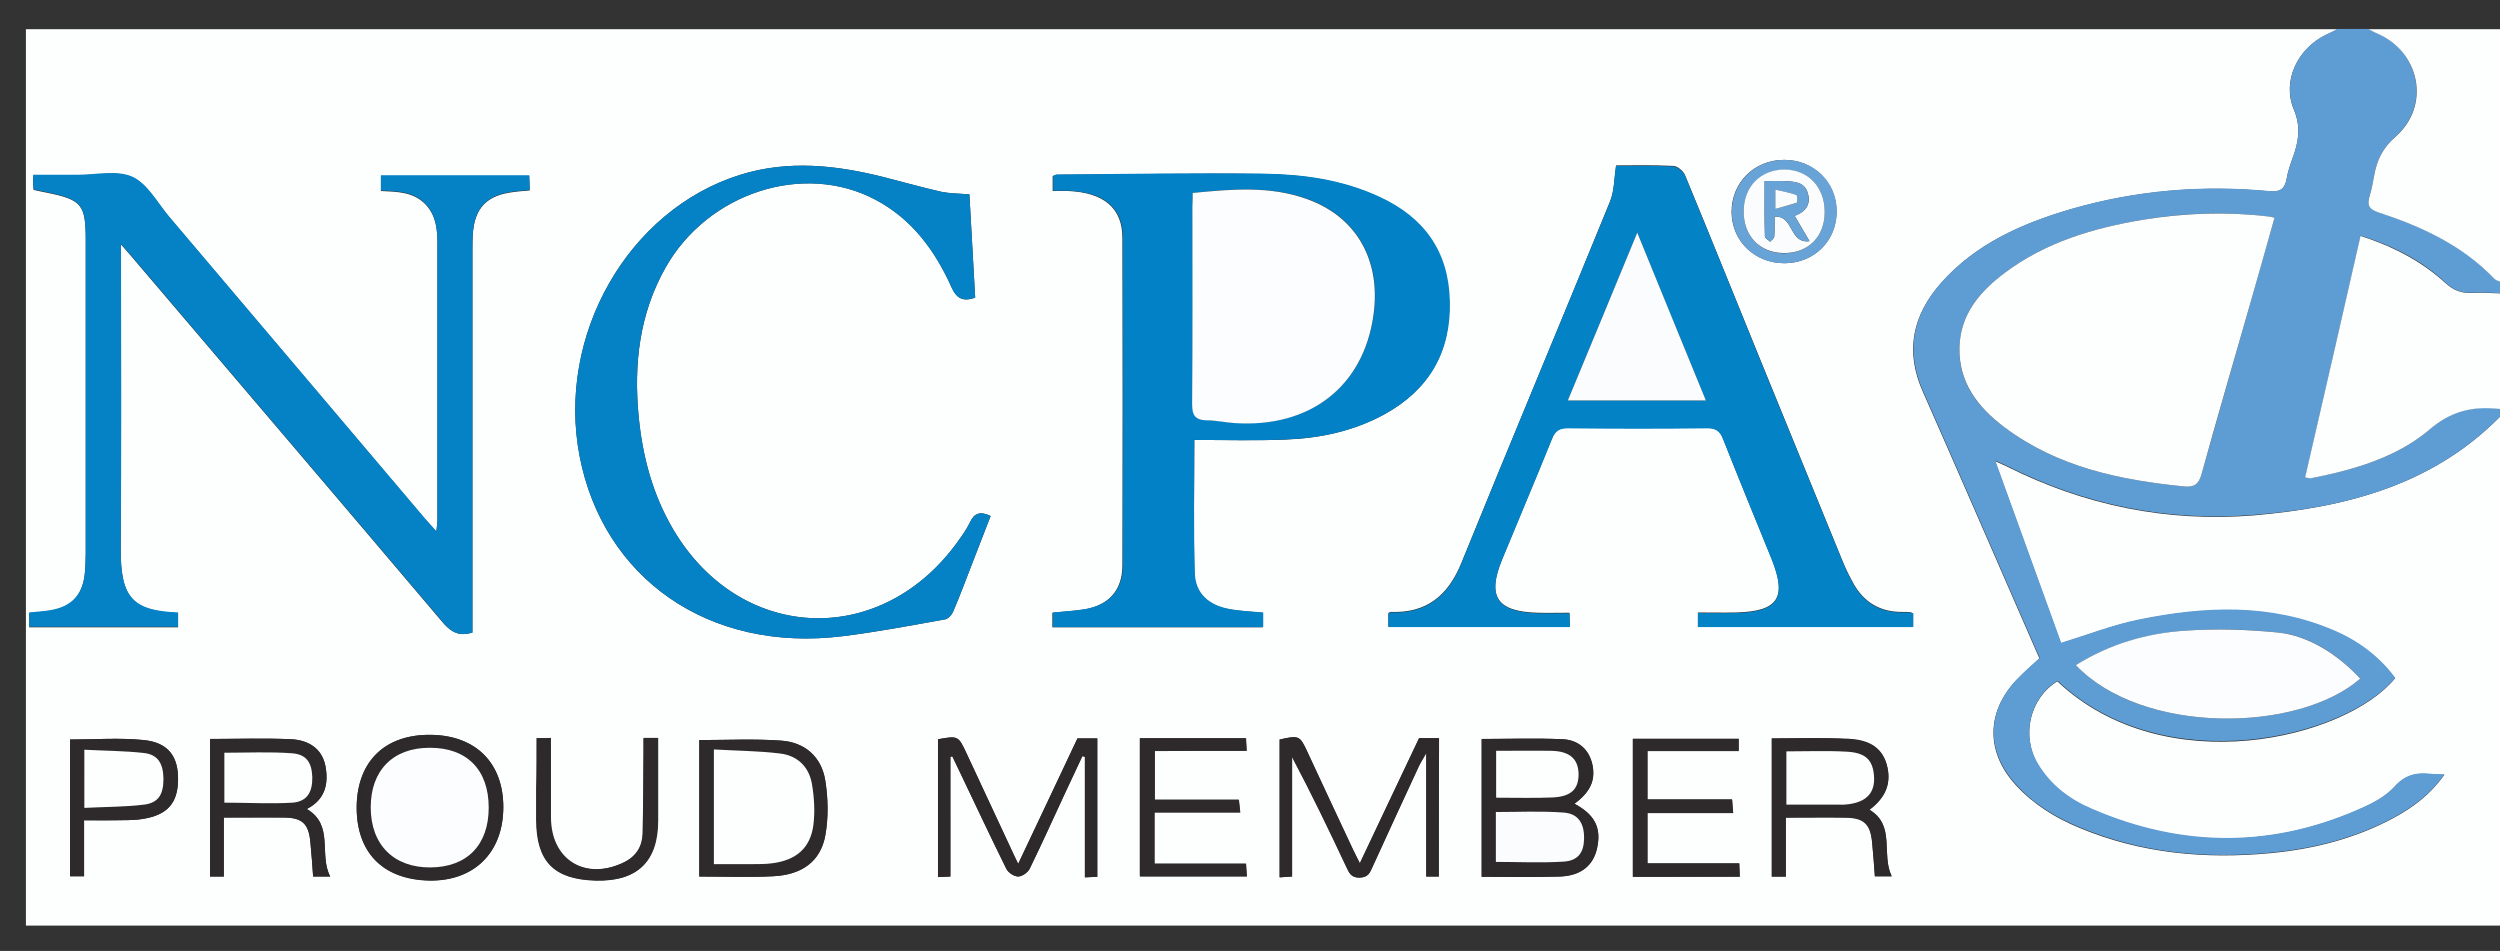 <?xml version="1.0" encoding="utf-8"?>
<!-- Generator: Adobe Illustrator 22.1.0, SVG Export Plug-In . SVG Version: 6.00 Build 0)  -->
<svg version="1.1" id="Layer_1" xmlns="http://www.w3.org/2000/svg" xmlns:xlink="http://www.w3.org/1999/xlink" x="0px" y="0px"
	 viewBox="0 0 907 345" style="enable-background:new 0 0 907 345;" xml:space="preserve">
<rect x="0" y="0" width="907" height="345" fill="#333333" stroke="none"/>
<style type="text/css">
	.st0{fill:#FDFEFE;}
	.st1{fill:#5E9DD4;}
	.st2{fill:#0582C6;}
	.st3{fill:#0482C6;}
	.st4{fill:#0381C6;}
	.st5{fill:#2E2A2B;}
	.st6{fill:#68A3D7;}
	.st7{fill:#FCFDFE;}
	.st8{fill:#FAFCFD;}
</style>
<g>
	<g>
		<path class="st0" d="M908.7,149.4c0,62.1,0,124.3,0,186.4c-299.8,0-599.5,0-899.3,0c0-108.4,0-216.8,0-325.2
			c279.6,0,559.1,0,838.7,0c-1.4,0.7-2.7,1.4-4.1,2c-10.3,4.9-16.2,16.7-11.8,27.1c2.7,6.5,1.7,11.8-0.4,17.6
			c-0.9,2.5-1.8,5-2.2,7.6c-0.7,3.8-2.5,4.9-6.4,4.5c-24.3-2.3-48.3-0.3-71.8,6.5c-17.8,5.2-34.5,12.5-47.1,26.7
			c-10.4,11.7-13.3,24.7-6.7,39.5c14.2,32.2,28.2,64.5,42.3,96.8c-2.8,2.6-5.7,5.1-8.4,7.9c-11,11.7-11,26.2-0.2,38
			c6.4,7,14.3,11.9,23,15.5c22.4,9.4,45.9,11.5,69.8,9.2c15.5-1.5,30.5-5.3,44.4-12.8c7-3.8,13.2-8.4,18.3-15.6
			c-2.2-0.1-3.7-0.1-5.2-0.2c-5-0.6-9.1,0.4-12.8,4.5c-2.7,3-6.5,5.3-10.3,7.1c-33.1,15.4-66.5,15.5-99.9,1
			c-7.9-3.4-14.7-8.6-19.3-16.2c-6.1-10.3-2.9-24,7.1-30.1c39.1,36.9,104.8,20.7,122.5-1.1c-5.9-7.8-13.5-13.5-22.4-17.3
			c-23-9.7-46.7-8.7-70.4-3.9c-9.5,1.9-18.6,5.5-28.4,8.5c-7.8-21.6-15.7-43.5-23.9-66.1c2,0.9,3.1,1.4,4.2,1.9
			c28.2,14.2,58.1,20.3,89.6,17.8C852,184,884,175.6,908.7,149.4z M171.4,229.5c0-1.8,0-3.5,0-5.1c0-44.6,0-89.1,0-133.7
			c0-2.2,0-4.4,0.2-6.5c0.8-8.5,4.8-12.9,13.2-14.3c2.4-0.4,4.8-0.6,7.4-0.8c-0.1-1.9-0.2-3.6-0.2-5.3c-18.2,0-35.9,0-53.8,0
			c0,2,0,3.8,0,5.5c6.1,0.3,11.9,0.3,16.3,5c3.8,4.1,4.2,9.2,4.2,14.4c0,33.4,0,66.8,0,100.1c0,1.1-0.2,2.3-0.4,4.1
			c-1.7-2-3-3.3-4.2-4.7c-30.9-36.5-61.8-73-92.7-109.4c-4.3-5.1-7.9-12-13.4-14.5c-5.5-2.5-13.1-0.7-19.8-0.7c-5.4,0-10.7,0-16.1,0
			c-0.1,1.5-0.2,2.3-0.1,3c0,0.7,0.2,1.5,0.2,2.3c1.7,0.4,3.2,0.7,4.7,1c12.8,2.6,14.2,4.3,14.2,17.3c0,37.9,0,75.8,0,113.7
			c0,2.6-0.1,5.3-0.4,7.9c-1,7.3-4.8,11.4-12.1,12.7c-2.7,0.5-5.4,0.6-8,0.9c0,2,0,3.6,0,5.2c18.2,0,36.1,0,54,0c0-2,0-3.6,0-5.2
			c-16.4-0.7-20.9-5.2-20.8-23.3c0.2-34.9,0.1-69.9,0.1-104.8c0-1.6,0-3.2,0-5.6c1.5,1.7,2.2,2.5,2.9,3.3
			c38.1,44.8,76.3,89.5,114.3,134.4C164,229.5,166.7,230.9,171.4,229.5z M694.1,222.5c-0.7-0.2-0.9-0.4-1.2-0.4
			c-0.8-0.1-1.6-0.1-2.3-0.1c-8.4,0.2-14.6-3.5-18.5-10.9c-1.4-2.6-2.7-5.2-3.8-8c-9.9-24.2-19.8-48.5-29.7-72.7
			c-9.1-22.2-18-44.5-27.2-66.7c-0.6-1.6-2.8-3.5-4.3-3.5c-7.3-0.4-14.6-0.2-20.8-0.2c-0.7,4.7-0.6,9.2-2.2,13.1
			c-17.8,43.8-36.1,87.3-53.9,131.1c-4.9,12-12.7,18.3-25.7,17.8c-0.2,0-0.5,0.3-0.8,0.4c0,1.6,0,3.3,0,4.9c22.1,0,43.9,0,65.9,0
			c-0.1-1.9-0.2-3.5-0.2-5c-4.1,0-7.8,0.1-11.5,0c-14.9-0.4-18.5-5.9-12.9-19.5c6-14.6,12.2-29.2,18.1-43.8c1.2-3,2.8-3.8,5.9-3.8
			c16.8,0.1,33.5,0.2,50.3,0c3.2,0,4.6,1,5.8,3.9c5.7,14.6,11.7,29,17.6,43.5c5.7,14.2,2.5,19.2-12.8,19.6c-4.6,0.1-9.2,0-13.9,0
			c0,1.9,0,3.5,0,5.1c26.2,0,52.1,0,78.1,0C694.1,225.7,694.1,224.2,694.1,222.5z M433.3,159.6c11.1,0,22.1,0.3,33.1-0.1
			c12.5-0.5,24.6-3.1,35.7-9.1c16.2-8.9,24.2-22.5,23.7-41.1c-0.5-18-9.4-30.3-25.5-37.8c-13.4-6.2-27.7-8.2-42.1-8.4
			c-25-0.3-50,0.2-74.9,0.3c-0.4,0-0.8,0.3-1.4,0.5c0,1.7,0,3.3,0,5.4c2.1,0,3.9-0.1,5.7,0c12.9,0.6,19.6,6.2,19.6,17
			c0.1,39.6,0.1,79.2,0,118.8c0,9-4.9,14.5-13.8,16c-3.8,0.6-7.6,0.8-11.6,1.2c0,1.8,0,3.4,0,5.3c25.6,0,51,0,76.3,0
			c0-2,0-3.8,0-5.3c-4.2-0.4-8.1-0.6-11.9-1.2c-7.8-1.4-12.7-5.7-12.9-13.1C433,191.7,433.3,175.4,433.3,159.6z M351.7,70.5
			c-4-0.3-7.1-0.3-10.1-0.9c-7.1-1.6-14.1-3.6-21.2-5.4c-17.2-4.3-34.4-6.2-51.8-0.8c-40.8,12.7-66.8,58.4-58.3,102.2
			c8.5,43.9,46.5,71.3,95.5,65.2c12.4-1.5,24.8-3.9,37.1-6.1c1.1-0.2,2.4-1.6,2.9-2.8c2.5-5.8,4.7-11.8,7-17.7
			c2.2-5.7,4.4-11.4,6.6-17c-3.8-1.8-5.9-1.1-7.5,2.3c-1.4,2.9-3.4,5.6-5.3,8.2c-28.2,37.7-78.5,34.9-102.4-5.7
			c-7.5-12.7-11.1-26.5-12.5-41c-1.8-18.9,0.3-37.2,9.8-54c15.4-27.1,50.1-38.4,76.2-24.5c13.2,7,21.6,18.5,27.5,31.7
			c1.9,4.3,4.4,5.3,8.6,3.8C353.1,95.3,352.4,82.8,351.7,70.5z M522,318c0-16.9,0-33.5,0-50.2c-2.5,0-4.8,0-7.2,0
			c-7.1,15-14.1,29.9-21.5,45.4c-1-2.1-1.8-3.5-2.5-5c-5.4-11.6-10.8-23.3-16.3-34.9c-3-6.5-3.1-6.6-10.3-5c0,16.6,0,33.2,0,50
			c1.7-0.1,3.1-0.2,4.5-0.3c0-14.8,0-29.1,0-43.4c7,13.2,13.4,26.5,19.7,39.9c1,2.1,1.7,4,4.9,3.9c2.9-0.1,3.6-1.8,4.5-3.7
			c5.6-12.2,11.3-24.5,16.9-36.7c0.6-1.3,1.4-2.4,2.7-4.8c0,15.8,0,30.2,0,44.8C519,318,520.3,318,522,318z M344.8,274.6
			c0.2-0.1,0.4-0.1,0.7-0.2c0.8,1.7,1.7,3.5,2.5,5.2c5.7,11.9,11.2,23.8,17.1,35.6c0.7,1.4,2.8,2.8,4.3,2.8c1.5,0,3.6-1.5,4.2-2.9
			c4.3-8.7,8.3-17.7,12.4-26.5c2.2-4.8,4.5-9.5,6.7-14.3c0.3,0.1,0.6,0.2,0.9,0.3c0,14.5,0,29,0,43.7c1.7-0.1,3-0.1,4.5-0.2
			c0-16.9,0-33.4,0-50.2c-2.4,0-4.7,0-7.2,0c-7,14.9-14.1,29.8-21.5,45.5c-0.9-1.9-1.6-3.2-2.2-4.6c-5.5-11.8-11-23.6-16.5-35.4
			c-3-6.5-3-6.5-10.4-5.2c0,16.6,0,33.1,0,50c1.7-0.1,3.1-0.1,4.5-0.2C344.8,303.3,344.8,289,344.8,274.6z M571.2,291.6
			c5.7-4.2,7.6-8.4,6.5-14c-1.2-5.8-5.2-9.1-10.7-9.4c-9.8-0.5-19.6-0.1-29.5-0.1c0,16.8,0,33.3,0,50c9.7,0,19.1,0.2,28.5-0.1
			c7.6-0.3,12.1-4.1,13.4-10.5C581,300.3,578.6,295.5,571.2,291.6z M253.7,318c9.2,0,18,0.4,26.8-0.1c10.4-0.5,17.1-5.4,18.9-14.7
			c1.2-6.5,1.1-13.6,0-20.1c-1.4-8.5-7.4-13.8-16-14.4c-9.8-0.7-19.7-0.2-29.7-0.2C253.7,284.7,253.7,301.2,253.7,318z M642.8,267.9
			c0,17,0,33.5,0,50.2c1.7,0,3.2,0,5.1,0c0-7.2,0-14.2,0-21.4c7.6,0,14.7-0.1,21.8,0c6.5,0.1,8.8,2.3,9.5,8.9
			c0.4,4.1,0.7,8.3,1,12.4c2.3,0,4,0,6.1,0c-3.9-8,1.5-18.5-8.1-24.1c6.1-4.6,8.1-9.9,6.3-16.4c-2-7.1-7.8-9-14-9.3
			C661.5,267.5,652.3,267.9,642.8,267.9z M81.2,296.6c7.8,0,14.9-0.1,22,0c6.5,0.1,8.8,2.3,9.4,8.9c0.4,4.1,0.7,8.3,1,12.5
			c2.2,0,3.9,0,6.2,0c-4.2-7.9,1.5-18.6-8.5-24.5c6.6-3.4,7.9-9.1,6.8-15.4c-1.2-6.6-6.3-9.6-12.4-9.9c-9.8-0.5-19.7-0.1-29.5-0.1
			c0,16.7,0,33.2,0,49.9c1.7,0,3.2,0,5,0C81.2,310.9,81.2,304,81.2,296.6z M156.3,266.6c-16.6-0.2-26.6,9.5-26.9,25.8
			c-0.2,16.7,9.4,26.6,26.2,27c16.3,0.4,26.9-10,27-26.4C182.7,276.9,172.7,266.8,156.3,266.6z M452.3,272.4
			c-0.1-1.9-0.2-3.2-0.2-4.5c-13,0-25.6,0-38.5,0c0,16.8,0,33.3,0,50.1c12.9,0,25.7,0,38.8,0c-0.1-1.6-0.2-3-0.3-4.6
			c-11.2,0-22.2,0-33.2,0c0-6.3,0-12.3,0-18.6c10.4,0,20.6,0,31.1,0c-0.2-1.7-0.3-3.1-0.5-4.6c-10.4,0-20.4,0-30.5,0
			c0-6.1,0-11.8,0-17.7C430.1,272.4,440.9,272.4,452.3,272.4z M592.4,318.1c13,0,25.7,0,38.8,0c-0.1-1.6-0.2-3-0.2-4.8
			c-11.4,0-22.3,0-33.3,0c0-6.2,0-12.1,0-18.3c10.3,0,20.5,0,31.1,0c-0.2-1.8-0.3-3.2-0.4-4.9c-10.6,0-20.6,0-30.7,0
			c0-6,0-11.6,0-17.6c11.2,0,22.1,0,33.1,0c0-1.7,0-3.2,0-4.4c-13,0-25.6,0-38.4,0C592.4,284.7,592.4,301.1,592.4,318.1z
			 M194.7,267.8c0,6.3,0,12.2,0,18.1c0,3.9,0,7.8,0,11.6c0,15,6.3,21.5,21.4,21.9c15.1,0.5,22.7-6.8,22.7-21.7c0-6.1,0-12.1,0-18.2
			c0-4,0-7.9,0-11.8c-2,0-3.4,0-5.2,0c0,2,0,3.8,0,5.7c-0.1,9.6-0.1,19.2-0.3,28.9c-0.1,4.6-2.3,8.3-6.6,10.4
			c-14.1,7-26.8-0.6-26.8-16.2c0-9.6,0-19.1,0-28.8C197.9,267.8,196.5,267.8,194.7,267.8z M30.5,297.6c3.9,0,7.3,0.1,10.7,0
			c3.6-0.1,7.2,0.1,10.6-0.5c9-1.4,12.7-5.8,12.8-14.2c0.1-8.5-3.6-13.5-12.4-14.4c-8.8-0.9-17.8-0.2-26.8-0.2c0,16.5,0,33,0,49.6
			c1.7,0,3.3,0,5.1,0C30.5,311.1,30.5,304.6,30.5,297.6z M647.5,95.5c10.7-0.1,18.8-8.1,18.8-18.8c0-10.5-8.3-18.7-19-18.7
			c-10.9,0-19.2,8.3-19.1,19.1C628.4,87.6,636.7,95.5,647.5,95.5z"/>
		<path class="st1" d="M908.7,149.4c-24.7,26.2-56.7,34.7-91,37.4c-31.5,2.5-61.4-3.6-89.6-17.8c-1.1-0.5-2.2-1-4.2-1.9
			c8.2,22.7,16.1,44.5,23.9,66.1c9.8-3,18.9-6.6,28.4-8.5c23.7-4.8,47.4-5.9,70.4,3.9c9,3.8,16.6,9.5,22.4,17.3
			c-17.7,21.7-83.5,37.9-122.5,1.1c-10.1,6.1-13.3,19.8-7.1,30.1c4.6,7.7,11.4,12.8,19.3,16.2c33.4,14.5,66.8,14.4,99.9-1
			c3.7-1.7,7.6-4.1,10.3-7.1c3.7-4.1,7.8-5.1,12.8-4.5c1.5,0.2,3,0.1,5.2,0.2c-5.1,7.2-11.4,11.8-18.3,15.6
			c-13.9,7.5-28.9,11.3-44.4,12.8c-23.9,2.4-47.4,0.2-69.8-9.2c-8.7-3.6-16.6-8.4-23-15.5c-10.8-11.8-10.8-26.3,0.2-38
			c2.6-2.8,5.6-5.3,8.4-7.9c-14.1-32.3-28.1-64.6-42.3-96.8c-6.5-14.8-3.7-27.8,6.7-39.5C717,88.4,733.6,81,751.4,75.8
			c23.5-6.8,47.5-8.8,71.8-6.5c3.9,0.4,5.7-0.6,6.4-4.5c0.4-2.6,1.4-5.1,2.2-7.6c2.1-5.8,3.1-11.1,0.4-17.6
			c-4.3-10.4,1.5-22.2,11.8-27.1c1.4-0.6,2.7-1.3,4.1-2c3.7,0,7.5,0,11.2,0c0.9,0.5,1.8,1,2.8,1.4c15.8,6.6,19.8,26.3,7,37.6
			c-4.7,4.2-6.8,8.7-7.8,14.3c-0.4,2.4-0.9,4.9-1.6,7.2c-1,3.3-0.3,4.8,3.3,6c15.6,5.1,30.3,11.9,41.9,24c0.9,0.9,2.5,1.2,3.8,1.7
			c0,1.2,0,2.5,0,3.7c-3.9-0.1-7.8-0.4-11.6-0.2c-4,0.2-6.9-0.9-9.9-3.7c-8.6-8-18.9-13.3-30.7-17c-6.8,29.5-13.4,58.5-20.1,87.6
			c1.3,0.2,1.8,0.4,2.2,0.3c15.5-3,30.9-7.3,43-17.7c7.6-6.5,15.2-8.5,24.4-7.5c0.9,0.1,1.9,0.1,2.8,0.1
			C908.7,148.8,908.7,149.1,908.7,149.4z M825.2,79c-1.1-0.2-1.8-0.5-2.6-0.5c-15-1.8-30.1-1.3-45,1.2c-18,3-35.4,8.1-50.3,19.3
			c-8.9,6.7-16,14.7-16.4,26.8c-0.5,13,6.6,22,16.3,29.2c19.3,14.5,42,19.2,65.4,21.5c3.6,0.3,5.1-0.9,6.1-4.4
			c5.8-20.6,11.7-41.1,17.6-61.7C819.2,100,822.2,89.6,825.2,79z M753.1,241.3c24,25.3,80.5,24.7,103.2,4.9
			c-8.2-8.9-18.6-15.6-29.7-16.7c-11.2-1.2-22.6-1.5-33.7-0.7C778.9,229.8,765.5,233.7,753.1,241.3z"/>
		<path class="st0" d="M908.7,148.4c-0.9,0-1.9,0-2.8-0.1c-9.2-0.9-16.8,1-24.4,7.5c-12.1,10.3-27.5,14.6-43,17.7
			c-0.4,0.1-0.9-0.1-2.2-0.3c6.7-29.1,13.4-58.1,20.1-87.6c11.8,3.8,22,9.1,30.7,17c3,2.8,6,3.9,9.9,3.7c3.9-0.2,7.7,0.1,11.6,0.2
			C908.7,120.5,908.7,134.5,908.7,148.4z"/>
		<path class="st0" d="M908.7,102.8c-1.3-0.6-2.9-0.8-3.8-1.7c-11.6-12.1-26.3-18.9-41.9-24c-3.6-1.2-4.3-2.7-3.3-6
			c0.7-2.4,1.2-4.8,1.6-7.2c1-5.7,3.1-10.2,7.8-14.3c12.9-11.3,8.9-31-7-37.6c-1-0.4-1.9-1-2.8-1.4c16.5,0,32.9,0,49.4,0
			C908.7,41.3,908.7,72,908.7,102.8z"/>
		<path class="st2" d="M171.4,229.5c-4.7,1.4-7.5,0-10.3-3.3c-38-44.9-76.2-89.6-114.3-134.4c-0.7-0.8-1.4-1.6-2.9-3.3
			c0,2.5,0,4,0,5.6c0,34.9,0.2,69.9-0.1,104.8c-0.1,18.1,4.4,22.6,20.8,23.3c0,1.6,0,3.3,0,5.2c-18,0-35.9,0-54,0c0-1.6,0-3.3,0-5.2
			c2.6-0.3,5.4-0.4,8-0.9c7.3-1.3,11.2-5.4,12.1-12.7c0.3-2.6,0.4-5.3,0.4-7.9c0-37.9,0-75.8,0-113.7c0-13-1.4-14.6-14.2-17.3
			c-1.5-0.3-3-0.6-4.7-1c-0.1-0.8-0.2-1.5-0.2-2.3c0-0.8,0.1-1.5,0.1-3c5.4,0,10.7,0,16.1,0c6.7,0,14.2-1.8,19.8,0.7
			c5.5,2.5,9.1,9.4,13.4,14.5c30.9,36.5,61.8,72.9,92.7,109.4c1.2,1.4,2.4,2.7,4.2,4.7c0.2-1.9,0.4-3,0.4-4.1c0-33.4,0-66.8,0-100.1
			c0-5.2-0.4-10.3-4.2-14.4c-4.3-4.7-10.2-4.7-16.3-5c0-1.8,0-3.5,0-5.5c17.9,0,35.6,0,53.8,0c0.1,1.7,0.2,3.3,0.2,5.3
			c-2.6,0.3-5,0.4-7.4,0.8c-8.4,1.5-12.4,5.8-13.2,14.3c-0.2,2.2-0.2,4.3-0.2,6.5c0,44.6,0,89.1,0,133.7
			C171.4,226,171.4,227.7,171.4,229.5z"/>
		<path class="st3" d="M694.1,222.5c0,1.7,0,3.2,0,5c-26.1,0-51.9,0-78.1,0c0-1.5,0-3.1,0-5.1c4.7,0,9.3,0.1,13.9,0
			c15.3-0.4,18.5-5.4,12.8-19.6c-5.9-14.5-11.8-29-17.6-43.5c-1.1-2.9-2.6-3.9-5.8-3.9c-16.8,0.2-33.5,0.2-50.3,0
			c-3.1,0-4.7,0.8-5.9,3.8c-5.9,14.7-12.1,29.2-18.1,43.8c-5.6,13.6-1.9,19.1,12.9,19.5c3.7,0.1,7.4,0,11.5,0c0.1,1.5,0.1,3.1,0.2,5
			c-22.1,0-43.9,0-65.9,0c0-1.7,0-3.3,0-4.9c0.3-0.2,0.5-0.4,0.8-0.4c13,0.5,20.9-5.8,25.7-17.8c17.7-43.8,36-87.4,53.9-131.1
			c1.6-3.9,1.5-8.5,2.2-13.1c6.2,0,13.5-0.2,20.8,0.2c1.5,0.1,3.7,2,4.3,3.5c9.2,22.2,18.2,44.5,27.2,66.7
			c9.9,24.2,19.8,48.5,29.7,72.7c1.1,2.7,2.4,5.4,3.8,8c3.9,7.4,10,11.1,18.5,10.9c0.8,0,1.6,0,2.3,0.1
			C693.1,222.1,693.4,222.3,694.1,222.5z M568.8,145.3c17.1,0,33.3,0,50.1,0c-8.3-20.2-16.4-40-24.9-60.9
			C585.4,105.2,577.3,124.9,568.8,145.3z"/>
		<path class="st4" d="M433.3,159.6c0,15.8-0.3,32,0.2,48.3c0.2,7.4,5.1,11.8,12.9,13.1c3.8,0.7,7.7,0.8,11.9,1.2c0,1.5,0,3.3,0,5.3
			c-25.4,0-50.7,0-76.3,0c0-1.8,0-3.5,0-5.3c4-0.4,7.8-0.6,11.6-1.2c8.9-1.5,13.8-7,13.8-16c0.1-39.6,0.1-79.2,0-118.8
			c0-10.8-6.7-16.4-19.6-17c-1.8-0.1-3.7,0-5.7,0c0-2,0-3.7,0-5.4c0.5-0.2,0.9-0.5,1.4-0.5c25-0.2,50-0.6,74.9-0.3
			c14.5,0.2,28.8,2.2,42.1,8.4c16.1,7.4,25.1,19.7,25.5,37.8c0.5,18.5-7.5,32.2-23.7,41.1c-11.1,6.1-23.2,8.7-35.7,9.1
			C455.4,160,444.4,159.6,433.3,159.6z M432.7,70c0,2.1,0,3.5,0,4.8c0,23.9,0.1,47.8-0.1,71.7c0,4.2,1.1,5.9,5.3,5.9
			c3.4,0.1,6.8,0.8,10.2,1c27.3,1.8,46.7-13.3,50.3-39.2c2.8-19.8-6.2-35.7-24.2-42.1C460.7,67.4,446.9,68.5,432.7,70z"/>
		<path class="st2" d="M351.7,70.5c0.7,12.3,1.4,24.8,2.1,37.5c-4.3,1.4-6.7,0.5-8.6-3.8c-6-13.3-14.3-24.7-27.5-31.7
			c-26.1-13.9-60.9-2.6-76.2,24.5c-9.6,16.9-11.6,35.1-9.8,54c1.4,14.5,5.1,28.4,12.5,41c23.9,40.6,74.2,43.4,102.4,5.7
			c1.9-2.6,3.9-5.2,5.3-8.2c1.6-3.4,3.8-4.1,7.5-2.3c-2.2,5.6-4.4,11.3-6.6,17c-2.3,5.9-4.5,11.9-7,17.7c-0.5,1.2-1.8,2.6-2.9,2.8
			c-12.3,2.2-24.7,4.5-37.1,6.1c-49,6.1-87-21.4-95.5-65.2c-8.5-43.8,17.5-89.5,58.3-102.2c17.4-5.4,34.6-3.5,51.8,0.8
			c7.1,1.8,14.1,3.8,21.2,5.4C344.6,70.2,347.7,70.2,351.7,70.5z"/>
		<path class="st5" d="M522,318c-1.7,0-3,0-4.5,0c0-14.6,0-29,0-44.8c-1.3,2.3-2.1,3.5-2.7,4.8c-5.7,12.2-11.3,24.4-16.9,36.7
			c-0.9,2-1.5,3.6-4.5,3.7c-3.2,0.1-3.9-1.8-4.9-3.9c-6.3-13.4-12.7-26.7-19.7-39.9c0,14.3,0,28.6,0,43.4c-1.4,0.1-2.8,0.2-4.5,0.3
			c0-16.8,0-33.4,0-50c7.2-1.6,7.3-1.5,10.3,5c5.4,11.7,10.8,23.3,16.3,34.9c0.7,1.5,1.5,3,2.5,5c7.3-15.6,14.4-30.5,21.5-45.4
			c2.4,0,4.7,0,7.2,0C522,284.6,522,301.1,522,318z"/>
		<path class="st5" d="M344.8,274.6c0,14.3,0,28.7,0,43.4c-1.4,0.1-2.8,0.1-4.5,0.2c0-16.9,0-33.5,0-50c7.3-1.3,7.3-1.3,10.4,5.2
			c5.5,11.8,11,23.6,16.5,35.4c0.6,1.4,1.3,2.7,2.2,4.6c7.4-15.7,14.5-30.6,21.5-45.5c2.5,0,4.8,0,7.2,0c0,16.7,0,33.3,0,50.2
			c-1.5,0.1-2.8,0.1-4.5,0.2c0-14.7,0-29.2,0-43.7c-0.3-0.1-0.6-0.2-0.9-0.3c-2.2,4.8-4.5,9.5-6.7,14.3c-4.1,8.8-8.1,17.7-12.4,26.5
			c-0.7,1.4-2.8,2.9-4.2,2.9c-1.5,0-3.6-1.4-4.3-2.8c-5.8-11.8-11.4-23.7-17.1-35.6c-0.8-1.7-1.7-3.5-2.5-5.2
			C345.2,274.5,345,274.5,344.8,274.6z"/>
		<path class="st5" d="M571.2,291.6c7.3,3.9,9.8,8.7,8.3,15.9c-1.3,6.4-5.8,10.2-13.4,10.5c-9.4,0.3-18.8,0.1-28.5,0.1
			c0-16.7,0-33.2,0-50c9.8,0,19.7-0.3,29.5,0.1c5.5,0.3,9.5,3.6,10.7,9.4C578.9,283.2,576.9,287.4,571.2,291.6z M542.7,312.7
			c8.4,0,16.5,0.4,24.5-0.1c5.3-0.4,7.4-3.4,7.5-8.3c0.1-5.6-2.1-9.1-7.4-9.5c-8.1-0.6-16.3-0.2-24.6-0.2
			C542.7,300.6,542.7,306.6,542.7,312.7z M542.8,272.4c0,6,0,11.5,0,17c7.1,0,14,0.3,20.8-0.1c6.6-0.3,9.3-3.1,9.1-8.7
			c-0.1-5.3-3.2-8.1-9.7-8.2C556.4,272.3,549.7,272.4,542.8,272.4z"/>
		<path class="st5" d="M253.7,318c0-16.8,0-33.3,0-49.5c10,0,19.9-0.5,29.7,0.2c8.6,0.6,14.6,5.8,16,14.4c1,6.6,1.2,13.6,0,20.1
			c-1.7,9.3-8.4,14.2-18.9,14.7C271.8,318.3,262.9,318,253.7,318z M259,271.9c0,14.5,0,27.9,0,41.7c4.9,0,9.5,0,14.1,0
			c2.3,0,4.7,0,7-0.3c8.7-1,13.9-5.4,15-13.9c0.6-4.8,0.3-9.9-0.5-14.7c-1-6.2-5.1-10.5-11.4-11.2
			C275.3,272.4,267.3,272.3,259,271.9z"/>
		<path class="st5" d="M642.8,267.9c9.5,0,18.6-0.3,27.7,0.1c6.2,0.3,12,2.2,14,9.3c1.8,6.5-0.2,11.9-6.3,16.4
			c9.6,5.7,4.2,16.1,8.1,24.1c-2.2,0-3.9,0-6.1,0c-0.3-4.1-0.6-8.2-1-12.4c-0.6-6.6-2.9-8.8-9.5-8.9c-7.1-0.1-14.2,0-21.8,0
			c0,7.2,0,14.2,0,21.4c-1.9,0-3.4,0-5.1,0C642.8,301.3,642.8,284.8,642.8,267.9z M648.1,272.6c0,6.6,0,12.9,0,19.4
			c6.3,0,12.4,0,18.4,0c0.9,0,1.9,0,2.8,0c8.2-0.6,11.6-4.6,10.4-12c-0.8-4.6-3.4-6.9-9.9-7.2C662.7,272.3,655.5,272.6,648.1,272.6z
			"/>
		<path class="st5" d="M81.2,296.6c0,7.4,0,14.3,0,21.4c-1.8,0-3.3,0-5,0c0-16.7,0-33.2,0-49.9c9.9,0,19.7-0.3,29.5,0.1
			c6.1,0.3,11.2,3.3,12.4,9.9c1.2,6.4-0.2,12.1-6.8,15.4c10,5.9,4.3,16.5,8.5,24.5c-2.4,0-4,0-6.2,0c-0.3-4.3-0.6-8.4-1-12.5
			c-0.6-6.6-2.9-8.8-9.4-8.9C96.1,296.6,89,296.6,81.2,296.6z M81.4,291.2c8.5,0,16.7,0.5,24.9-0.2c5.2-0.4,7.2-3.9,7-9.3
			c-0.1-5.2-2-8.2-7.3-8.6c-8.1-0.6-16.3-0.2-24.6-0.2C81.4,279,81.4,285.2,81.4,291.2z"/>
		<path class="st5" d="M156.3,266.6c16.4,0.2,26.4,10.3,26.3,26.5c-0.1,16.3-10.7,26.7-27,26.4c-16.8-0.4-26.4-10.3-26.2-27
			C129.7,276.1,139.8,266.4,156.3,266.6z M177.3,293c0-13.8-8-21.8-21.5-21.7c-13.2,0.1-21.3,8.3-21.3,21.6
			c0,13.5,8.3,21.9,21.7,21.8C169.5,314.6,177.3,306.6,177.3,293z"/>
		<path class="st5" d="M452.3,272.4c-11.4,0-22.2,0-33.4,0c0,5.9,0,11.7,0,17.7c10.1,0,20.1,0,30.5,0c0.2,1.6,0.3,2.9,0.5,4.6
			c-10.5,0-20.7,0-31.1,0c0,6.4,0,12.3,0,18.6c11,0,22,0,33.2,0c0.1,1.7,0.2,3,0.3,4.6c-13,0-25.8,0-38.8,0c0-16.8,0-33.3,0-50.1
			c12.9,0,25.5,0,38.5,0C452.1,269.2,452.2,270.5,452.3,272.4z"/>
		<path class="st5" d="M592.4,318.1c0-16.9,0-33.3,0-50.1c12.8,0,25.4,0,38.4,0c0,1.2,0,2.7,0,4.4c-11,0-22,0-33.1,0
			c0,6,0,11.6,0,17.6c10.1,0,20.1,0,30.7,0c0.1,1.7,0.3,3.1,0.4,4.9c-10.6,0-20.8,0-31.1,0c0,6.2,0,12.1,0,18.3c11,0,21.9,0,33.3,0
			c0.1,1.8,0.2,3.2,0.2,4.8C618.1,318.1,605.5,318.1,592.4,318.1z"/>
		<path class="st5" d="M194.7,267.8c1.8,0,3.2,0,5,0c0,9.7,0,19.3,0,28.8c0,15.5,12.7,23.2,26.8,16.2c4.3-2.2,6.5-5.8,6.6-10.4
			c0.3-9.6,0.2-19.2,0.3-28.9c0-1.8,0-3.7,0-5.7c1.8,0,3.2,0,5.2,0c0,3.9,0,7.8,0,11.8c0,6.1,0,12.1,0,18.2
			c0,14.9-7.6,22.1-22.7,21.7c-15-0.5-21.3-6.9-21.4-21.9c0-3.9,0-7.8,0-11.6C194.7,280,194.7,274.1,194.7,267.8z"/>
		<path class="st5" d="M30.5,297.6c0,7,0,13.5,0,20.3c-1.8,0-3.3,0-5.1,0c0-16.6,0-33.1,0-49.6c9,0,18-0.7,26.8,0.2
			c8.8,0.9,12.5,5.9,12.4,14.4c-0.1,8.4-3.8,12.8-12.8,14.2c-3.5,0.6-7.1,0.4-10.6,0.5C37.8,297.6,34.4,297.6,30.5,297.6z M30.6,272
			c0,7.4,0,13.9,0,21.1c7.4-0.3,14.6-0.3,21.8-1.2c5.1-0.6,6.9-3.7,6.9-9.4c0-5.5-2-8.7-7-9.3C45.2,272.5,38.1,272.4,30.6,272z"/>
		<path class="st6" d="M647.5,95.5c-10.8,0.1-19.1-7.9-19.2-18.4c-0.1-10.8,8.2-19.1,19.1-19.1c10.7,0,19,8.1,19,18.7
			C666.4,87.3,658.3,95.4,647.5,95.5z M662,76.9c0-9-5.9-15.3-14.5-15.3c-8.7,0-14.8,6.1-14.9,15c-0.1,9,5.8,15.2,14.5,15.3
			C656,91.9,662,85.9,662,76.9z"/>
		<path class="st0" d="M825.2,79c-3,10.6-5.9,21-8.9,31.4c-5.9,20.6-11.9,41.1-17.6,61.7c-1,3.5-2.5,4.7-6.1,4.4
			c-23.4-2.3-46.1-7-65.4-21.5c-9.6-7.2-16.7-16.2-16.3-29.2c0.4-12,7.5-20.1,16.4-26.8c14.9-11.2,32.3-16.3,50.3-19.3
			c14.9-2.4,29.9-3,45-1.2C823.3,78.5,824,78.7,825.2,79z"/>
		<path class="st7" d="M753.1,241.3c12.4-7.7,25.8-11.6,39.8-12.5c11.2-0.8,22.6-0.4,33.7,0.7c11.1,1.2,21.5,7.9,29.7,16.7
			C833.6,266,777.1,266.6,753.1,241.3z"/>
		<path class="st8" d="M568.8,145.3c8.5-20.4,16.6-40.1,25.2-60.9c8.5,20.8,16.6,40.7,24.9,60.9
			C602.1,145.3,585.9,145.3,568.8,145.3z"/>
		<path class="st7" d="M432.7,70c14.3-1.4,28-2.6,41.4,2.2c18,6.4,27,22.2,24.2,42.1c-3.6,25.9-23,41-50.3,39.2
			c-3.4-0.2-6.8-1-10.2-1c-4.2-0.1-5.3-1.8-5.3-5.9c0.2-23.9,0.1-47.8,0.1-71.7C432.7,73.4,432.7,72,432.7,70z"/>
		<path class="st8" d="M542.7,312.7c0-6.1,0-12.1,0-18.1c8.3,0,16.5-0.4,24.6,0.2c5.3,0.4,7.5,3.9,7.4,9.5c-0.1,4.9-2.1,8-7.5,8.3
			C559.1,313.1,551.1,312.7,542.7,312.7z"/>
		<path class="st0" d="M542.8,272.4c6.9,0,13.6-0.1,20.2,0c6.5,0.2,9.5,2.9,9.7,8.2c0.1,5.5-2.5,8.3-9.1,8.7
			c-6.8,0.3-13.6,0.1-20.8,0.1C542.8,283.9,542.8,278.4,542.8,272.4z"/>
		<path class="st0" d="M259,271.9c8.2,0.5,16.3,0.5,24.2,1.5c6.3,0.8,10.4,5,11.4,11.2c0.8,4.8,1.1,9.9,0.5,14.7
			c-1.1,8.4-6.3,12.8-15,13.9c-2.3,0.3-4.6,0.3-7,0.3c-4.6,0-9.2,0-14.1,0C259,299.8,259,286.3,259,271.9z"/>
		<path class="st0" d="M648.1,272.6c7.4,0,14.6-0.3,21.7,0.1c6.5,0.3,9.1,2.6,9.9,7.2c1.2,7.4-2.2,11.4-10.4,12
			c-0.9,0.1-1.9,0-2.8,0c-6,0-12.1,0-18.4,0C648.1,285.5,648.1,279.2,648.1,272.6z"/>
		<path class="st0" d="M81.4,291.2c0-6.1,0-12.2,0-18.1c8.3,0,16.5-0.4,24.6,0.2c5.2,0.4,7.1,3.4,7.3,8.6c0.1,5.4-1.8,8.8-7,9.3
			C98.1,291.7,89.9,291.2,81.4,291.2z"/>
		<path class="st7" d="M177.3,293c0,13.5-7.8,21.6-21.1,21.7c-13.3,0.1-21.7-8.2-21.7-21.8c0-13.4,8.1-21.6,21.3-21.6
			C169.3,271.2,177.3,279.2,177.3,293z"/>
		<path class="st0" d="M30.6,272c7.5,0.4,14.7,0.4,21.7,1.2c5,0.6,6.9,3.8,7,9.3c0,5.6-1.7,8.7-6.9,9.4c-7.1,0.9-14.4,0.8-21.8,1.2
			C30.6,285.9,30.6,279.4,30.6,272z"/>
		<path class="st8" d="M662,76.9c0,9-6,15-14.9,14.9c-8.7-0.1-14.6-6.2-14.5-15.3c0.1-8.9,6.2-15,14.9-15
			C656.1,61.6,662,67.9,662,76.9z M656.5,87.5c-2-3.4-3.6-6.1-5.4-9.2c4.2-1.5,5.9-4.3,4.8-8.1c-1.1-4.2-4.9-4.3-8.3-4.5
			c-2.3-0.1-4.6,0-7.4,0c0,7-0.1,13.5,0.1,20c0,0.7,1.2,1.3,1.9,2c0.5-0.6,1.5-1.2,1.5-1.9c0.2-2.3,0.1-4.6,0.1-7.2
			C650.9,78.1,649,88.5,656.5,87.5z"/>
		<path class="st6" d="M656.5,87.5c-7.5,0.9-5.6-9.4-12.7-8.9c0,2.6,0.1,4.9-0.1,7.2c-0.1,0.7-1,1.3-1.5,1.9c-0.7-0.7-1.9-1.3-1.9-2
			c-0.1-6.5-0.1-13-0.1-20c2.8,0,5.1-0.1,7.4,0c3.4,0.2,7.2,0.2,8.3,4.5c1,3.9-0.6,6.6-4.8,8.1C652.9,81.4,654.5,84.2,656.5,87.5z
			 M644.1,75.8c3.1-0.9,5.5-1.4,7.8-2.3c0.3-0.1,0.2-2.6-0.2-2.8c-2.4-0.8-4.9-1.3-7.6-1.9C644.1,71.4,644.1,72.9,644.1,75.8z"/>
		<path class="st8" d="M644.1,75.8c0-2.8,0-4.3,0-7c2.7,0.6,5.2,1.1,7.6,1.9c0.4,0.1,0.5,2.7,0.2,2.8
			C649.6,74.3,647.2,74.9,644.1,75.8z"/>
	</g>
</g>
</svg>
